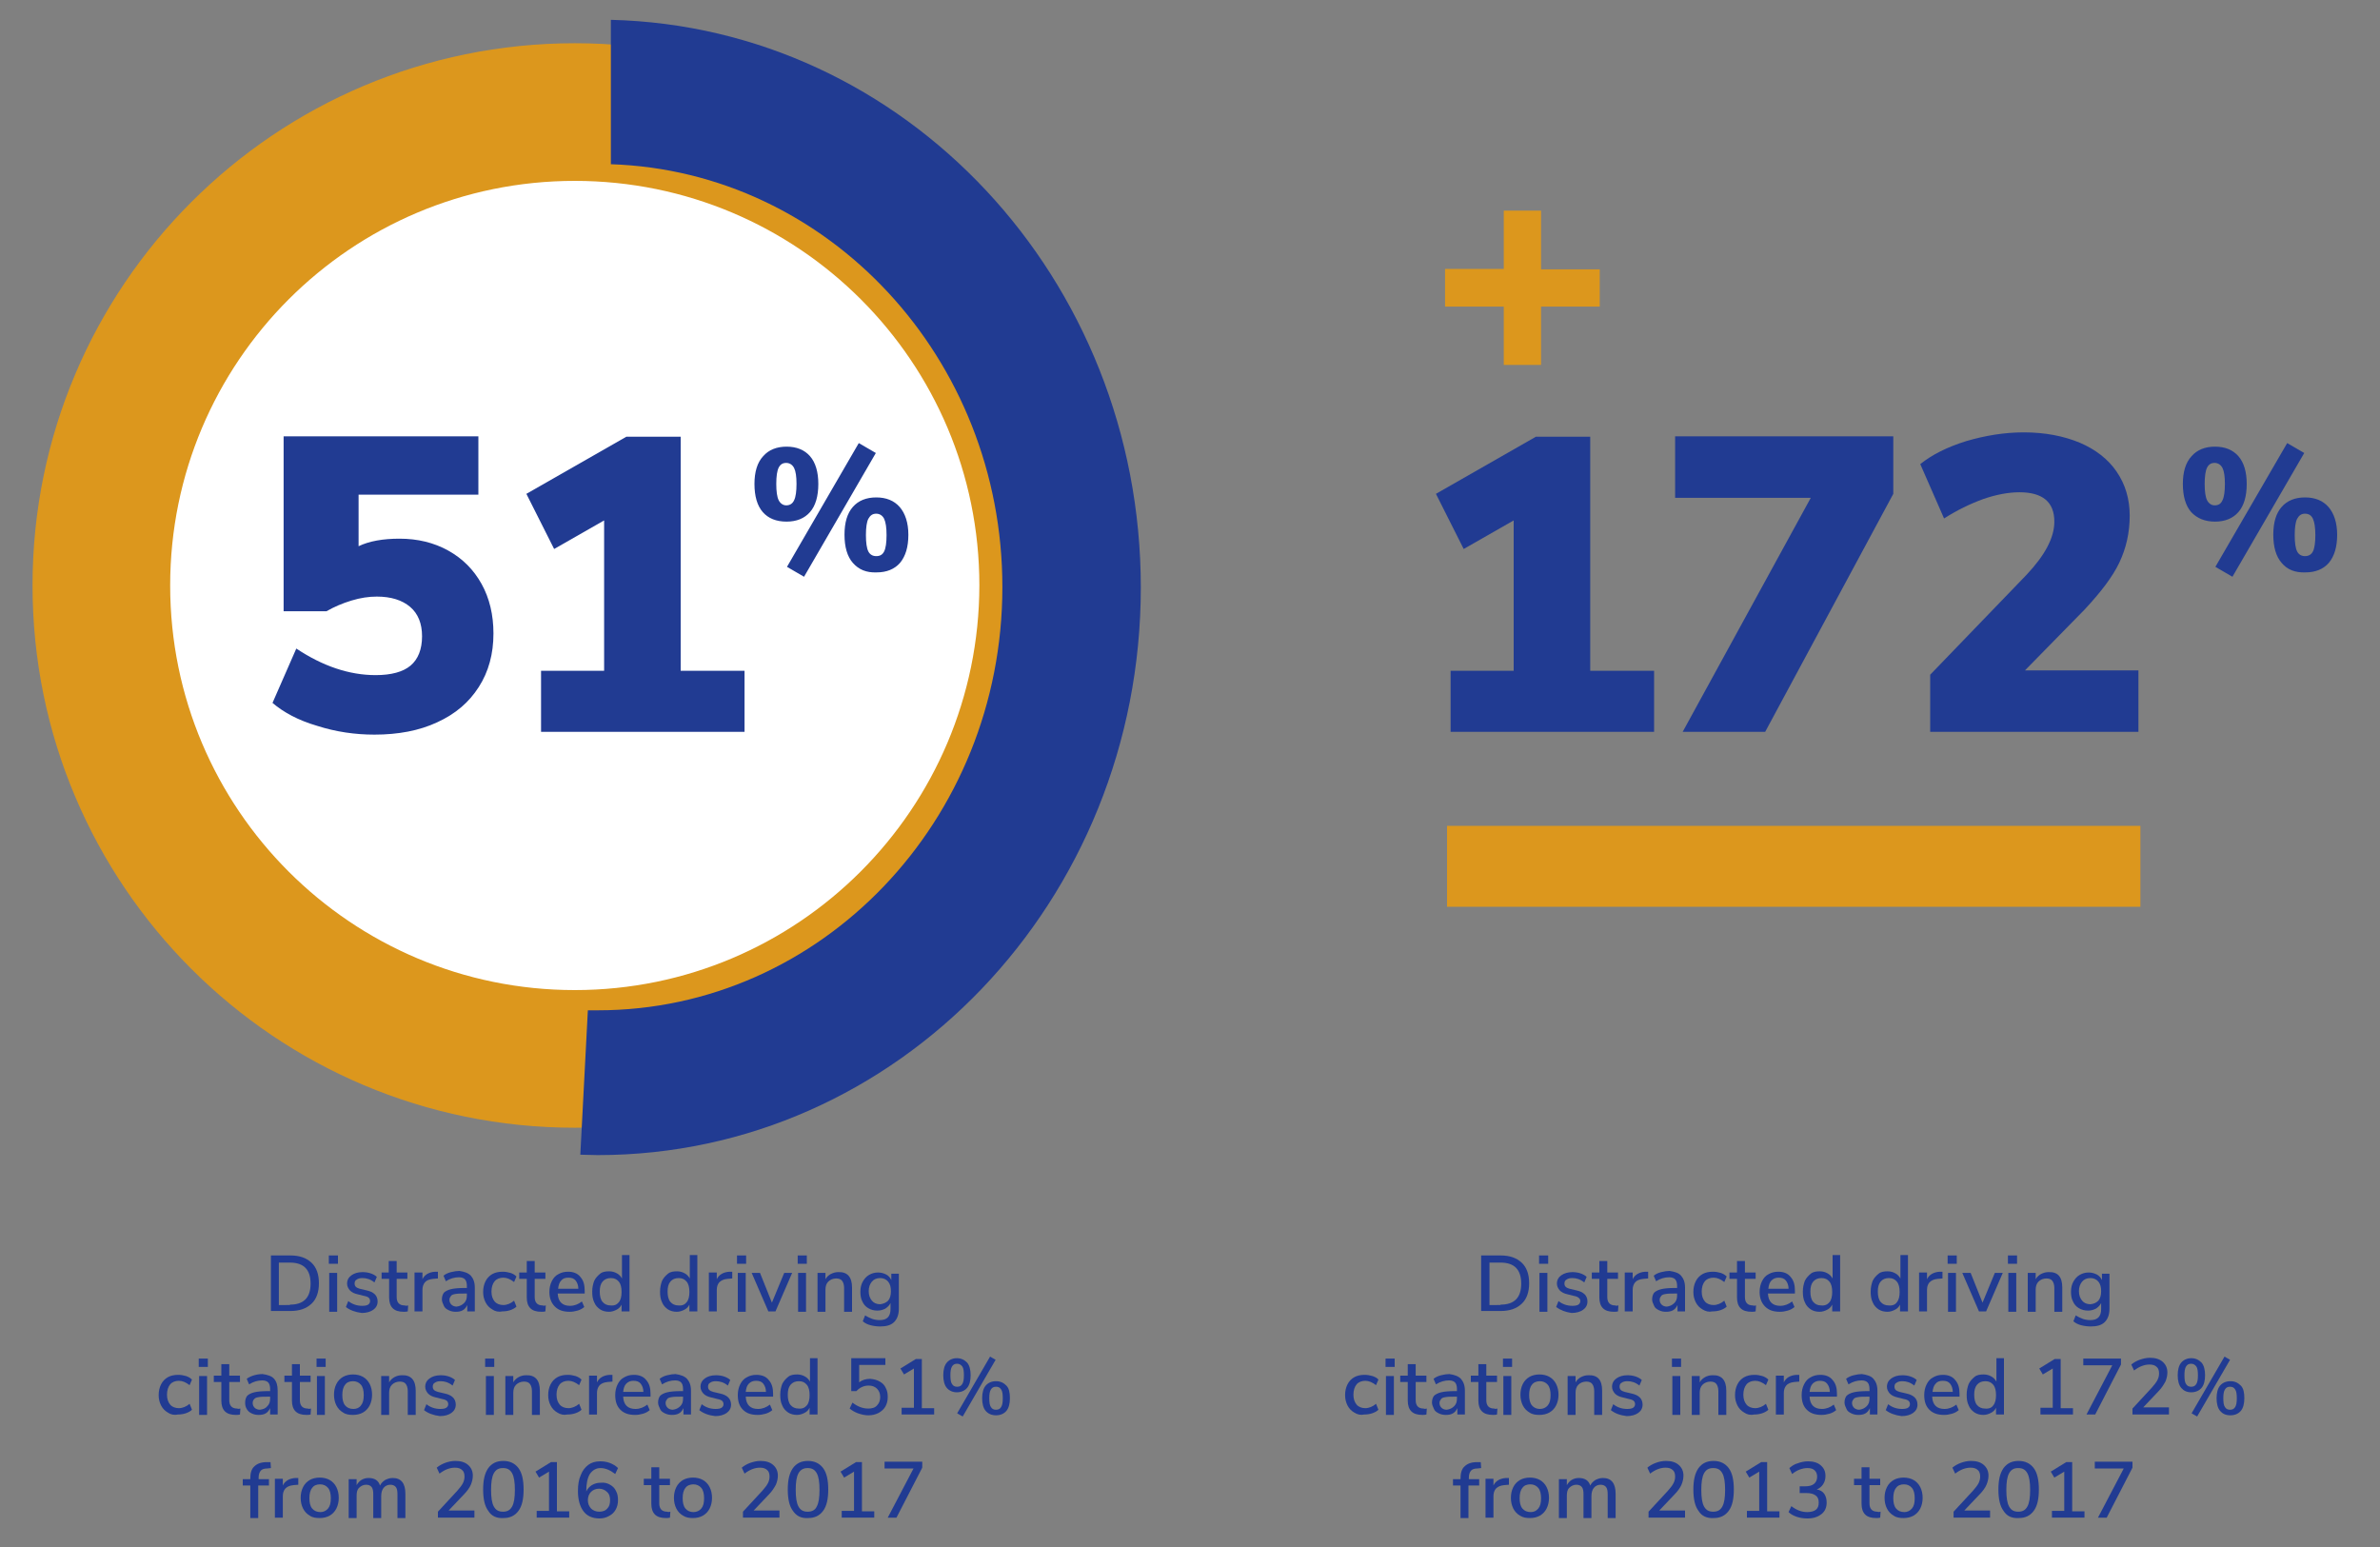 <?xml version="1.0" encoding="UTF-8"?> <!-- Generator: Adobe Illustrator 24.1.2, SVG Export Plug-In . SVG Version: 6.00 Build 0) --> <svg xmlns="http://www.w3.org/2000/svg" xmlns:xlink="http://www.w3.org/1999/xlink" version="1.1" id="Layer_1" x="0px" y="0px" viewBox="0 0 600 390" style="enable-background:new 0 0 600 390;" xml:space="preserve"><rect x="0" y="0" width="600" height="390" fill="#808080" stroke="none"/> <style type="text/css"> .st0{fill:#FFFFFF;} .st1{fill:#DC971D;} .st2{fill:#213B92;} </style> <g> <circle class="st0" cx="147.8" cy="150.5" r="109.6"></circle> <path class="st1" d="M144.9,10.9C69.4,10.9,8.2,72.1,8.2,147.6s61.2,136.7,136.7,136.7s136.7-61.2,136.7-136.7 S220.4,10.9,144.9,10.9z M144.9,249.6c-56.3,0-102-45.6-102-102c0-56.3,45.6-102,102-102c56.3,0,102,45.6,102,102 C246.8,203.9,201.2,249.6,144.9,249.6z"></path> <g> <path class="st2" d="M113,138.8c3.6,2,6.4,4.8,8.4,8.4c2,3.6,3,7.8,3,12.5c0,5.1-1.2,9.6-3.7,13.5c-2.5,3.9-5.9,6.8-10.5,8.9 c-4.5,2.1-9.8,3.1-15.8,3.1c-4.9,0-9.7-0.7-14.4-2.2c-4.8-1.4-8.5-3.4-11.3-5.8l6-13.7c6.6,4.4,13.3,6.7,20,6.7 c3.9,0,6.9-0.8,8.8-2.4c1.9-1.6,2.9-4.1,2.9-7.4c0-3.2-1-5.7-3-7.4c-2-1.7-4.8-2.6-8.4-2.6c-2,0-4.1,0.3-6.4,1 c-2.3,0.7-4.4,1.6-6.3,2.7H71.5V110h49.1v14.7H90.4v13c2.7-1.3,6.2-1.9,10.3-1.9C105.3,135.8,109.4,136.8,113,138.8z"></path> <path class="st2" d="M187.7,169.1v15.4h-51.3v-15.4h15.9v-37.9l-12.6,7.2l-7-13.9l25.2-14.4h13.7v59H187.7z"></path> </g> <g> <path class="st2" d="M192.3,129.1c-1.4-1.6-2.1-4-2.1-7.1c0-3,0.7-5.4,2.2-7c1.4-1.6,3.4-2.4,5.9-2.4c2.5,0,4.5,0.8,5.9,2.4 c1.4,1.6,2.1,4,2.1,7c0,3.1-0.7,5.5-2.1,7.1c-1.4,1.6-3.4,2.4-5.9,2.4C195.7,131.5,193.7,130.7,192.3,129.1z M200.2,126.1 c0.4-0.8,0.6-2.2,0.6-4.1c0-1.9-0.2-3.2-0.6-4c-0.4-0.8-1.1-1.3-2-1.3s-1.5,0.4-1.9,1.2c-0.4,0.8-0.6,2.2-0.6,4.1 c0,1.9,0.2,3.3,0.6,4.1c0.4,0.8,1.1,1.3,1.9,1.3C199.1,127.4,199.8,127,200.2,126.1z M198.4,142.9l18.1-31.2l4.3,2.5l-18.1,31.2 L198.4,142.9z M215,141.9c-1.4-1.6-2.1-4-2.1-7.1c0-3.1,0.7-5.4,2.1-7c1.4-1.6,3.4-2.4,5.9-2.4c2.5,0,4.5,0.8,5.9,2.4 c1.4,1.6,2.2,4,2.2,7c0,3.1-0.7,5.4-2.1,7.1c-1.4,1.6-3.4,2.4-5.9,2.4C218.4,144.4,216.5,143.6,215,141.9z M222.9,139 c0.4-0.8,0.6-2.2,0.6-4.1c0-1.9-0.2-3.2-0.6-4.1c-0.4-0.8-1.1-1.3-2-1.3s-1.5,0.4-2,1.3c-0.4,0.8-0.6,2.2-0.6,4.1 c0,1.9,0.2,3.3,0.6,4.1c0.4,0.8,1.1,1.2,2,1.2C221.9,140.2,222.5,139.8,222.9,139z"></path> </g> <path class="st2" d="M154,5v36.4c54.8,1.8,98.7,48.9,98.7,106.6c0,58.9-45.7,106.7-102,106.7c-0.8,0-1.6,0-2.5,0l-1.9,36.4 c1.5,0,2.9,0.1,4.4,0.1c75.6,0,136.9-64.1,136.9-143.1C287.6,70.2,228.1,6.8,154,5z"></path> </g> <g> <g> <path class="st2" d="M417,169.1v15.4h-51.3v-15.4h15.9v-37.9l-12.6,7.2l-7-13.9l25.2-14.4h13.7v59H417z"></path> <path class="st2" d="M477.3,110v14.5l-32.3,60h-20.8l32.3-59h-34.2V110H477.3z"></path> <path class="st2" d="M539.1,169.1v15.4h-52.5v-14.4l24.3-25.2c4.6-4.9,7-9.3,7-13.4c0-4.9-2.9-7.4-8.8-7.4c-2.8,0-5.9,0.6-9.1,1.7 c-3.3,1.2-6.6,2.8-9.9,4.9l-6-13.7c3-2.4,6.8-4.3,11.6-5.8c4.8-1.4,9.6-2.2,14.5-2.2c5.3,0,10,0.9,14.1,2.6c4,1.7,7.2,4.2,9.3,7.3 c2.2,3.2,3.3,6.9,3.3,11.1c0,4.3-0.9,8.2-2.6,11.8c-1.7,3.6-4.7,7.5-8.8,11.9l-15,15.3H539.1z"></path> </g> <g> <path class="st2" d="M552.4,129.1c-1.4-1.6-2.1-4-2.1-7.1c0-3,0.7-5.4,2.2-7c1.4-1.6,3.4-2.4,5.9-2.4c2.5,0,4.5,0.8,5.9,2.4 c1.4,1.6,2.1,4,2.1,7c0,3.1-0.7,5.5-2.1,7.1c-1.4,1.6-3.4,2.4-5.9,2.4S553.9,130.7,552.4,129.1z M560.3,126.1 c0.4-0.8,0.6-2.2,0.6-4.1c0-1.9-0.2-3.2-0.6-4c-0.4-0.8-1.1-1.3-2-1.3c-0.9,0-1.5,0.4-1.9,1.2c-0.4,0.8-0.6,2.2-0.6,4.1 c0,1.9,0.2,3.3,0.6,4.1c0.4,0.8,1.1,1.3,1.9,1.3C559.3,127.4,559.9,127,560.3,126.1z M558.5,142.9l18.1-31.2l4.3,2.5l-18.1,31.2 L558.5,142.9z M575.2,141.9c-1.4-1.6-2.1-4-2.1-7.1c0-3.1,0.7-5.4,2.1-7c1.4-1.6,3.4-2.4,5.9-2.4c2.5,0,4.5,0.8,5.9,2.4 c1.4,1.6,2.2,4,2.2,7c0,3.1-0.7,5.4-2.1,7.1c-1.4,1.6-3.4,2.4-5.9,2.4C578.6,144.4,576.6,143.6,575.2,141.9z M583.1,139 c0.4-0.8,0.6-2.2,0.6-4.1c0-1.9-0.2-3.2-0.6-4.1s-1.1-1.3-2-1.3c-0.9,0-1.5,0.4-2,1.3c-0.4,0.8-0.6,2.2-0.6,4.1 c0,1.9,0.2,3.3,0.6,4.1c0.4,0.8,1.1,1.2,2,1.2C582,140.2,582.7,139.8,583.1,139z"></path> </g> </g> <g> <g> <path class="st2" d="M68.3,316.5h4.9c2.3,0,4,0.6,5.3,1.8c1.3,1.2,1.9,3,1.9,5.2c0,2.2-0.6,4-1.9,5.2c-1.3,1.2-3,1.8-5.3,1.8h-4.9 V316.5z M73.1,328.9c3.5,0,5.2-1.8,5.2-5.3c0-3.5-1.7-5.3-5.2-5.3h-2.8v10.7H73.1z"></path> <path class="st2" d="M85.2,316.5v2.1h-2.3v-2.1H85.2z M83,320.9h2v9.8h-2V320.9z"></path> <path class="st2" d="M87.2,329.5l0.6-1.5c1,0.8,2.2,1.2,3.5,1.2c0.7,0,1.2-0.1,1.5-0.3c0.3-0.2,0.5-0.5,0.5-0.9 c0-0.3-0.1-0.6-0.3-0.8c-0.2-0.2-0.6-0.4-1.2-0.5l-1.6-0.4c-0.9-0.2-1.5-0.5-2-1c-0.4-0.5-0.7-1-0.7-1.7c0-0.9,0.4-1.6,1.1-2.1 c0.7-0.5,1.6-0.8,2.8-0.8c0.7,0,1.4,0.1,2,0.3c0.6,0.2,1.2,0.5,1.6,0.9l-0.6,1.4c-1-0.8-2-1.1-3-1.1c-0.6,0-1.1,0.1-1.5,0.4 c-0.4,0.2-0.5,0.6-0.5,1c0,0.3,0.1,0.6,0.3,0.8c0.2,0.2,0.6,0.4,1,0.5l1.7,0.4c0.9,0.2,1.6,0.5,2.1,1c0.4,0.4,0.7,1,0.7,1.8 c0,0.9-0.4,1.6-1.1,2.1c-0.7,0.5-1.7,0.8-2.9,0.8C89.6,330.8,88.2,330.3,87.2,329.5z"></path> <path class="st2" d="M102.9,329.1l-0.1,1.5c-0.3,0.1-0.7,0.1-1,0.1c-1.3,0-2.2-0.3-2.8-0.9s-0.9-1.5-0.9-2.7v-4.7h-1.9v-1.6H98 v-2.9h2v2.9h2.7v1.6H100v4.6c0,1.4,0.7,2.1,2,2.1C102.3,329.2,102.6,329.2,102.9,329.1z"></path> <path class="st2" d="M110.4,322.3l-1.2,0.1c-1,0.1-1.7,0.4-2.1,0.9s-0.6,1.1-0.6,1.9v5.4h-2v-9.8h2v1.7c0.5-1.1,1.6-1.8,3.2-1.9 l0.7,0L110.4,322.3z"></path> <path class="st2" d="M118.7,321.6c0.6,0.7,1,1.6,1,3v6h-1.9V329c-0.3,0.6-0.6,1-1.1,1.3c-0.5,0.3-1.1,0.4-1.8,0.4 c-0.6,0-1.2-0.1-1.8-0.4s-1-0.6-1.2-1.1s-0.5-1-0.5-1.6c0-0.7,0.2-1.3,0.5-1.7c0.4-0.4,1-0.7,1.8-0.9c0.8-0.2,2-0.3,3.5-0.3h0.5 v-0.6c0-0.7-0.2-1.3-0.5-1.6c-0.3-0.3-0.8-0.5-1.5-0.5c-1.1,0-2.2,0.3-3.3,1l-0.6-1.4c0.5-0.4,1.1-0.7,1.9-0.9s1.5-0.3,2.1-0.3 C117.1,320.6,118,320.9,118.7,321.6z M117,328.5c0.5-0.5,0.7-1.1,0.7-1.9v-0.5h-0.4c-1,0-1.8,0-2.4,0.1c-0.6,0.1-1,0.2-1.2,0.5 s-0.4,0.5-0.4,1c0,0.5,0.2,0.9,0.5,1.2c0.3,0.3,0.8,0.5,1.3,0.5C115.9,329.3,116.5,329,117,328.5z"></path> <path class="st2" d="M124.1,330.1c-0.7-0.4-1.3-1-1.7-1.8c-0.4-0.8-0.6-1.6-0.6-2.6s0.2-1.9,0.6-2.7c0.4-0.8,1-1.4,1.7-1.8 c0.7-0.4,1.6-0.6,2.6-0.6c0.7,0,1.3,0.1,2,0.3c0.6,0.2,1.1,0.5,1.5,0.9l-0.6,1.4c-0.9-0.7-1.8-1.1-2.7-1.1c-0.9,0-1.7,0.3-2.2,0.9 c-0.5,0.6-0.8,1.5-0.8,2.6c0,1.1,0.3,1.9,0.8,2.5c0.5,0.6,1.3,0.9,2.2,0.9c0.9,0,1.9-0.4,2.7-1.1l0.6,1.5c-0.4,0.4-1,0.7-1.6,0.9 c-0.6,0.2-1.3,0.3-2,0.3C125.7,330.8,124.8,330.6,124.1,330.1z"></path> <path class="st2" d="M137.6,329.1l-0.1,1.5c-0.3,0.1-0.7,0.1-1,0.1c-1.3,0-2.2-0.3-2.8-0.9c-0.6-0.6-0.9-1.5-0.9-2.7v-4.7h-1.9 v-1.6h1.9v-2.9h2v2.9h2.7v1.6h-2.7v4.6c0,1.4,0.7,2.1,2,2.1C137,329.2,137.3,329.2,137.6,329.1z"></path> <path class="st2" d="M147.5,326.1h-6.9c0.1,2.1,1.2,3.1,3.1,3.1c1.1,0,2.1-0.4,3-1.1l0.6,1.4c-0.5,0.4-1,0.7-1.7,0.9 s-1.3,0.3-2,0.3c-1.6,0-2.8-0.4-3.7-1.3c-0.9-0.9-1.4-2.1-1.4-3.7c0-1,0.2-1.9,0.6-2.7c0.4-0.8,0.9-1.4,1.7-1.8 c0.7-0.4,1.5-0.6,2.4-0.6c1.3,0,2.4,0.4,3.1,1.3c0.8,0.9,1.1,2,1.1,3.5V326.1z M141.5,322.8c-0.5,0.5-0.7,1.2-0.8,2.1h5.1 c0-0.9-0.3-1.6-0.7-2.1c-0.4-0.5-1-0.7-1.8-0.7C142.5,322.1,141.9,322.3,141.5,322.8z"></path> <path class="st2" d="M158.7,316.5v14.1h-2v-1.7c-0.3,0.6-0.7,1-1.3,1.3c-0.6,0.3-1.2,0.5-1.9,0.5c-0.8,0-1.6-0.2-2.2-0.6 s-1.2-1-1.5-1.8c-0.4-0.8-0.5-1.7-0.5-2.7c0-1,0.2-1.9,0.5-2.7c0.4-0.8,0.9-1.3,1.5-1.8s1.4-0.6,2.3-0.6c0.7,0,1.4,0.2,1.9,0.5 c0.6,0.3,1,0.8,1.3,1.3v-5.9H158.7z M156,328.3c0.5-0.6,0.7-1.5,0.7-2.6s-0.2-2-0.7-2.6c-0.5-0.6-1.1-0.9-2-0.9 c-0.9,0-1.6,0.3-2.1,0.9c-0.5,0.6-0.7,1.4-0.7,2.5c0,1.1,0.2,2,0.7,2.6c0.5,0.6,1.2,0.9,2,0.9C154.9,329.2,155.5,328.9,156,328.3z "></path> <path class="st2" d="M175.8,316.5v14.1h-2v-1.7c-0.3,0.6-0.7,1-1.3,1.3c-0.6,0.3-1.2,0.5-1.9,0.5c-0.8,0-1.6-0.2-2.2-0.6 s-1.2-1-1.5-1.8c-0.4-0.8-0.5-1.7-0.5-2.7c0-1,0.2-1.9,0.5-2.7c0.4-0.8,0.9-1.3,1.5-1.8s1.4-0.6,2.3-0.6c0.7,0,1.4,0.2,1.9,0.5 c0.6,0.3,1,0.8,1.3,1.3v-5.9H175.8z M173.1,328.3c0.5-0.6,0.7-1.5,0.7-2.6s-0.2-2-0.7-2.6c-0.5-0.6-1.1-0.9-2-0.9 c-0.9,0-1.6,0.3-2.1,0.9c-0.5,0.6-0.7,1.4-0.7,2.5c0,1.1,0.2,2,0.7,2.6c0.5,0.6,1.2,0.9,2,0.9C172,329.2,172.6,328.9,173.1,328.3z "></path> <path class="st2" d="M184.6,322.3l-1.2,0.1c-1,0.1-1.6,0.4-2.1,0.9c-0.4,0.5-0.6,1.1-0.6,1.9v5.4h-2v-9.8h2v1.7 c0.5-1.1,1.6-1.8,3.2-1.9l0.7,0L184.6,322.3z"></path> <path class="st2" d="M188.1,316.5v2.1h-2.3v-2.1H188.1z M186,320.9h2v9.8h-2V320.9z"></path> <path class="st2" d="M199.7,320.9l-4.2,9.7h-1.8l-4.2-9.7h2.1l3,7.5l3.1-7.5H199.7z"></path> <path class="st2" d="M203.4,316.5v2.1h-2.3v-2.1H203.4z M201.2,320.9h2v9.8h-2V320.9z"></path> <path class="st2" d="M214.8,324.6v6.1h-2v-6c0-0.8-0.2-1.4-0.5-1.8c-0.3-0.4-0.8-0.6-1.5-0.6c-0.8,0-1.5,0.3-2,0.8s-0.7,1.2-0.7,2 v5.6h-2v-9.8h2v1.6c0.3-0.6,0.8-1,1.3-1.3c0.6-0.3,1.2-0.5,1.9-0.5C213.6,320.6,214.8,321.9,214.8,324.6z"></path> <path class="st2" d="M226.6,320.9v9c0,1.5-0.4,2.6-1.2,3.4c-0.8,0.8-2,1.1-3.5,1.1c-0.8,0-1.6-0.1-2.4-0.3s-1.4-0.5-2-1l0.6-1.5 c0.6,0.4,1.3,0.7,1.8,0.9c0.6,0.2,1.2,0.3,1.9,0.3c1.8,0,2.7-0.9,2.7-2.8v-1.5c-0.3,0.6-0.7,1-1.3,1.4c-0.6,0.3-1.2,0.5-2,0.5 c-0.9,0-1.6-0.2-2.3-0.6c-0.7-0.4-1.2-1-1.5-1.7c-0.4-0.7-0.5-1.6-0.5-2.5s0.2-1.8,0.6-2.5s0.9-1.3,1.6-1.7 c0.7-0.4,1.4-0.6,2.3-0.6c0.7,0,1.4,0.2,2,0.5c0.6,0.3,1,0.8,1.3,1.4v-1.6H226.6z M223.9,327.9c0.5-0.6,0.7-1.4,0.7-2.4 c0-1-0.2-1.8-0.7-2.4c-0.5-0.6-1.2-0.9-2-0.9c-0.9,0-1.6,0.3-2.1,0.9s-0.8,1.4-0.8,2.4c0,1,0.3,1.8,0.8,2.4s1.2,0.9,2.1,0.9 C222.7,328.7,223.4,328.4,223.9,327.9z"></path> <path class="st2" d="M42.3,356.1c-0.7-0.4-1.3-1-1.7-1.8c-0.4-0.8-0.6-1.6-0.6-2.6s0.2-1.9,0.6-2.7c0.4-0.8,1-1.4,1.7-1.8 c0.7-0.4,1.6-0.6,2.6-0.6c0.7,0,1.3,0.1,2,0.3c0.6,0.2,1.1,0.5,1.5,0.9l-0.6,1.4c-0.9-0.7-1.8-1.1-2.7-1.1c-0.9,0-1.7,0.3-2.2,0.9 c-0.5,0.6-0.8,1.5-0.8,2.6c0,1.1,0.3,1.9,0.8,2.5c0.5,0.6,1.3,0.9,2.2,0.9c0.9,0,1.9-0.4,2.7-1.1l0.6,1.5c-0.4,0.4-1,0.7-1.6,0.9 c-0.6,0.2-1.3,0.3-2,0.3C43.9,356.8,43,356.6,42.3,356.1z"></path> <path class="st2" d="M52.4,342.5v2.1h-2.3v-2.1H52.4z M50.2,346.9h2v9.8h-2V346.9z"></path> <path class="st2" d="M60.6,355.1l-0.1,1.5c-0.3,0.1-0.7,0.1-1,0.1c-1.3,0-2.2-0.3-2.8-0.9c-0.6-0.6-0.9-1.5-0.9-2.7v-4.7h-1.9 v-1.6h1.9v-2.9h2v2.9h2.7v1.6h-2.7v4.6c0,1.4,0.7,2.1,2,2.1C60,355.2,60.3,355.2,60.6,355.1z"></path> <path class="st2" d="M69.1,347.6c0.6,0.7,0.9,1.6,0.9,3v6h-1.9V355c-0.3,0.6-0.6,1-1.1,1.3c-0.5,0.3-1.1,0.4-1.8,0.4 c-0.6,0-1.2-0.1-1.8-0.4s-0.9-0.6-1.2-1.1c-0.3-0.5-0.4-1-0.4-1.6c0-0.7,0.2-1.3,0.5-1.7c0.4-0.4,1-0.7,1.8-0.9 c0.8-0.2,2-0.3,3.5-0.3h0.5v-0.6c0-0.7-0.2-1.3-0.5-1.6c-0.3-0.3-0.8-0.5-1.5-0.5c-1.1,0-2.2,0.3-3.3,1l-0.6-1.4 c0.5-0.4,1.2-0.7,1.9-0.9c0.7-0.2,1.4-0.3,2.1-0.3C67.5,346.6,68.5,346.9,69.1,347.6z M67.4,354.5c0.5-0.5,0.7-1.1,0.7-1.9v-0.5 h-0.4c-1,0-1.8,0-2.4,0.1c-0.6,0.1-1,0.2-1.2,0.5c-0.2,0.2-0.4,0.5-0.4,1c0,0.5,0.2,0.9,0.5,1.2s0.8,0.5,1.3,0.5 C66.4,355.3,67,355,67.4,354.5z"></path> <path class="st2" d="M78.4,355.1l-0.1,1.5c-0.3,0.1-0.7,0.1-1,0.1c-1.3,0-2.2-0.3-2.8-0.9c-0.6-0.6-0.9-1.5-0.9-2.7v-4.7h-1.9 v-1.6h1.9v-2.9h2v2.9h2.7v1.6h-2.7v4.6c0,1.4,0.7,2.1,2,2.1C77.8,355.2,78.1,355.2,78.4,355.1z"></path> <path class="st2" d="M82.1,342.5v2.1h-2.3v-2.1H82.1z M79.9,346.9h2v9.8h-2V346.9z"></path> <path class="st2" d="M86.5,356.1c-0.7-0.4-1.3-1-1.7-1.8c-0.4-0.8-0.6-1.7-0.6-2.7c0-1,0.2-1.9,0.6-2.7c0.4-0.8,1-1.4,1.7-1.8 s1.6-0.6,2.5-0.6s1.8,0.2,2.5,0.6s1.3,1,1.7,1.8c0.4,0.8,0.6,1.7,0.6,2.7c0,1-0.2,1.9-0.6,2.7c-0.4,0.8-1,1.4-1.7,1.8 c-0.7,0.4-1.6,0.6-2.5,0.6S87.2,356.6,86.5,356.1z M91,354.3c0.5-0.6,0.7-1.4,0.7-2.6c0-1.1-0.2-2-0.7-2.6c-0.5-0.6-1.2-0.9-2-0.9 c-0.9,0-1.6,0.3-2,0.9c-0.5,0.6-0.7,1.5-0.7,2.6c0,1.1,0.2,2,0.7,2.6c0.5,0.6,1.2,0.9,2.1,0.9C89.9,355.2,90.6,354.9,91,354.3z"></path> <path class="st2" d="M104.8,350.6v6.1h-2v-6c0-0.8-0.2-1.4-0.5-1.8c-0.3-0.4-0.8-0.6-1.5-0.6c-0.8,0-1.5,0.3-2,0.8 c-0.5,0.5-0.7,1.2-0.7,2v5.6h-2v-9.8h2v1.6c0.3-0.6,0.8-1,1.3-1.3s1.2-0.5,1.9-0.5C103.6,346.6,104.8,347.9,104.8,350.6z"></path> <path class="st2" d="M106.9,355.5l0.6-1.5c1,0.8,2.2,1.2,3.5,1.2c0.7,0,1.2-0.1,1.5-0.3c0.3-0.2,0.5-0.5,0.5-0.9 c0-0.3-0.1-0.6-0.3-0.8c-0.2-0.2-0.6-0.4-1.2-0.5l-1.6-0.4c-0.9-0.2-1.5-0.5-2-1c-0.4-0.5-0.7-1-0.7-1.7c0-0.9,0.4-1.6,1.1-2.1 c0.7-0.5,1.6-0.8,2.8-0.8c0.7,0,1.4,0.1,2,0.3c0.6,0.2,1.2,0.5,1.6,0.9l-0.6,1.4c-1-0.8-2-1.1-3-1.1c-0.6,0-1.1,0.1-1.5,0.4 c-0.4,0.2-0.5,0.6-0.5,1c0,0.3,0.1,0.6,0.3,0.8c0.2,0.2,0.6,0.4,1,0.5l1.7,0.4c0.9,0.2,1.6,0.5,2.1,1c0.4,0.4,0.7,1,0.7,1.8 c0,0.9-0.4,1.6-1.1,2.1c-0.7,0.5-1.7,0.8-2.9,0.8C109.3,356.8,107.9,356.3,106.9,355.5z"></path> <path class="st2" d="M124.6,342.5v2.1h-2.3v-2.1H124.6z M122.5,346.9h2v9.8h-2V346.9z"></path> <path class="st2" d="M136.1,350.6v6.1h-2v-6c0-0.8-0.2-1.4-0.5-1.8c-0.3-0.4-0.8-0.6-1.5-0.6c-0.8,0-1.5,0.3-2,0.8 c-0.5,0.5-0.7,1.2-0.7,2v5.6h-2v-9.8h2v1.6c0.3-0.6,0.8-1,1.3-1.3s1.2-0.5,1.9-0.5C134.9,346.6,136.1,347.9,136.1,350.6z"></path> <path class="st2" d="M140.5,356.1c-0.7-0.4-1.3-1-1.7-1.8c-0.4-0.8-0.6-1.6-0.6-2.6s0.2-1.9,0.6-2.7c0.4-0.8,1-1.4,1.7-1.8 c0.7-0.4,1.6-0.6,2.6-0.6c0.7,0,1.3,0.1,2,0.3c0.6,0.2,1.1,0.5,1.5,0.9l-0.6,1.4c-0.9-0.7-1.8-1.1-2.7-1.1c-0.9,0-1.7,0.3-2.2,0.9 c-0.5,0.6-0.8,1.5-0.8,2.6c0,1.1,0.3,1.9,0.8,2.5c0.5,0.6,1.3,0.9,2.2,0.9c0.9,0,1.9-0.4,2.7-1.1l0.6,1.5c-0.4,0.4-1,0.7-1.6,0.9 c-0.6,0.2-1.3,0.3-2,0.3C142.1,356.8,141.3,356.6,140.5,356.1z"></path> <path class="st2" d="M154.4,348.3l-1.2,0.1c-1,0.1-1.7,0.4-2.1,0.9s-0.6,1.1-0.6,1.9v5.4h-2v-9.8h2v1.7c0.5-1.1,1.6-1.8,3.2-1.9 l0.7,0L154.4,348.3z"></path> <path class="st2" d="M164,352.1h-6.9c0.1,2.1,1.2,3.1,3.1,3.1c1.1,0,2.1-0.4,3-1.1l0.6,1.4c-0.5,0.4-1,0.7-1.7,0.9 c-0.7,0.2-1.3,0.3-2,0.3c-1.6,0-2.8-0.4-3.7-1.3c-0.9-0.9-1.3-2.1-1.3-3.7c0-1,0.2-1.9,0.6-2.7s0.9-1.4,1.7-1.8 c0.7-0.4,1.5-0.6,2.4-0.6c1.3,0,2.4,0.4,3.1,1.3c0.8,0.9,1.1,2,1.1,3.5V352.1z M157.9,348.8c-0.5,0.5-0.7,1.2-0.8,2.1h5.1 c0-0.9-0.3-1.6-0.7-2.1c-0.4-0.5-1-0.7-1.8-0.7C159,348.1,158.4,348.3,157.9,348.8z"></path> <path class="st2" d="M173.2,347.6c0.6,0.7,1,1.6,1,3v6h-1.9V355c-0.3,0.6-0.6,1-1.1,1.3c-0.5,0.3-1.1,0.4-1.8,0.4 c-0.6,0-1.2-0.1-1.8-0.4s-1-0.6-1.2-1.1s-0.5-1-0.5-1.6c0-0.7,0.2-1.3,0.5-1.7c0.4-0.4,1-0.7,1.8-0.9c0.8-0.2,2-0.3,3.5-0.3h0.5 v-0.6c0-0.7-0.2-1.3-0.5-1.6c-0.3-0.3-0.8-0.5-1.5-0.5c-1.1,0-2.2,0.3-3.3,1l-0.6-1.4c0.5-0.4,1.1-0.7,1.9-0.9s1.5-0.3,2.1-0.3 C171.6,346.6,172.5,346.9,173.2,347.6z M171.5,354.5c0.5-0.5,0.7-1.1,0.7-1.9v-0.5h-0.4c-1,0-1.8,0-2.4,0.1 c-0.6,0.1-1,0.2-1.2,0.5s-0.4,0.5-0.4,1c0,0.5,0.2,0.9,0.5,1.2c0.3,0.3,0.8,0.5,1.3,0.5C170.4,355.3,171,355,171.5,354.5z"></path> <path class="st2" d="M176.3,355.5l0.6-1.5c1,0.8,2.2,1.2,3.5,1.2c0.7,0,1.2-0.1,1.5-0.3c0.3-0.2,0.5-0.5,0.5-0.9 c0-0.3-0.1-0.6-0.3-0.8c-0.2-0.2-0.6-0.4-1.2-0.5l-1.6-0.4c-0.9-0.2-1.5-0.5-2-1c-0.4-0.5-0.7-1-0.7-1.7c0-0.9,0.4-1.6,1.1-2.1 c0.7-0.5,1.6-0.8,2.8-0.8c0.7,0,1.4,0.1,2,0.3c0.6,0.2,1.2,0.5,1.6,0.9l-0.6,1.4c-1-0.8-2-1.1-3-1.1c-0.6,0-1.1,0.1-1.5,0.4 c-0.4,0.2-0.5,0.6-0.5,1c0,0.3,0.1,0.6,0.3,0.8c0.2,0.2,0.6,0.4,1,0.5l1.7,0.4c0.9,0.2,1.6,0.5,2.1,1c0.4,0.4,0.7,1,0.7,1.8 c0,0.9-0.4,1.6-1.1,2.1c-0.7,0.5-1.7,0.8-2.9,0.8C178.6,356.8,177.3,356.3,176.3,355.5z"></path> <path class="st2" d="M194.9,352.1H188c0.1,2.1,1.2,3.1,3.1,3.1c1.1,0,2.1-0.4,3-1.1l0.6,1.4c-0.5,0.4-1,0.7-1.7,0.9 c-0.7,0.2-1.3,0.3-2,0.3c-1.6,0-2.8-0.4-3.7-1.3c-0.9-0.9-1.3-2.1-1.3-3.7c0-1,0.2-1.9,0.6-2.7s0.9-1.4,1.7-1.8 c0.7-0.4,1.5-0.6,2.4-0.6c1.3,0,2.4,0.4,3.1,1.3c0.8,0.9,1.1,2,1.1,3.5V352.1z M188.8,348.8c-0.5,0.5-0.7,1.2-0.8,2.1h5.1 c0-0.9-0.3-1.6-0.7-2.1c-0.4-0.5-1-0.7-1.8-0.7C189.9,348.1,189.3,348.3,188.8,348.8z"></path> <path class="st2" d="M206.1,342.5v14.1h-2v-1.7c-0.3,0.6-0.7,1-1.3,1.3c-0.6,0.3-1.2,0.5-1.9,0.5c-0.8,0-1.6-0.2-2.2-0.6 s-1.2-1-1.5-1.8c-0.4-0.8-0.5-1.7-0.5-2.7c0-1,0.2-1.9,0.5-2.7c0.4-0.8,0.9-1.3,1.5-1.8s1.4-0.6,2.3-0.6c0.7,0,1.4,0.2,1.9,0.5 c0.6,0.3,1,0.8,1.3,1.3v-5.9H206.1z M203.4,354.3c0.5-0.6,0.7-1.5,0.7-2.6s-0.2-2-0.7-2.6c-0.5-0.6-1.1-0.9-2-0.9 c-0.9,0-1.6,0.3-2.1,0.9c-0.5,0.6-0.7,1.4-0.7,2.5c0,1.1,0.2,2,0.7,2.6c0.5,0.6,1.2,0.9,2,0.9 C202.2,355.2,202.9,354.9,203.4,354.3z"></path> <path class="st2" d="M221.8,348.3c0.7,0.4,1.2,0.9,1.5,1.6c0.4,0.7,0.5,1.5,0.5,2.3c0,0.9-0.2,1.7-0.6,2.4c-0.4,0.7-1,1.2-1.7,1.6 c-0.8,0.4-1.6,0.6-2.6,0.6c-0.9,0-1.7-0.2-2.6-0.5c-0.8-0.3-1.5-0.7-2.1-1.2l0.7-1.5c1.3,1,2.6,1.5,4,1.5c0.9,0,1.7-0.2,2.2-0.8 c0.5-0.5,0.8-1.2,0.8-2.1c0-0.9-0.3-1.6-0.8-2.1c-0.5-0.5-1.2-0.8-2.1-0.8c-1.2,0-2.3,0.5-3.1,1.4h-1.3v-8.3h8.6v1.7h-6.6v4.4 c0.7-0.6,1.7-0.9,2.8-0.9C220.4,347.7,221.1,347.9,221.8,348.3z"></path> <path class="st2" d="M235.5,354.9v1.7h-8.2v-1.7h3.1V345l-2.5,1.5l-0.9-1.5l3.9-2.4h1.5v12.4H235.5z"></path> <path class="st2" d="M238.7,349.9c-0.6-0.7-0.9-1.8-0.9-3.2c0-1.4,0.3-2.5,0.9-3.2c0.6-0.7,1.5-1.1,2.5-1.1c1.1,0,1.9,0.4,2.6,1.1 c0.6,0.7,0.9,1.8,0.9,3.2c0,1.4-0.3,2.5-0.9,3.2s-1.5,1.1-2.6,1.1C240.2,351,239.3,350.6,238.7,349.9z M242.6,348.9 c0.3-0.5,0.4-1.2,0.4-2.2c0-1-0.1-1.8-0.4-2.2s-0.7-0.7-1.3-0.7c-0.6,0-1,0.2-1.3,0.7s-0.4,1.2-0.4,2.2c0,1,0.1,1.8,0.4,2.2 c0.3,0.5,0.7,0.7,1.3,0.7C241.9,349.6,242.3,349.4,242.6,348.9z M241.3,356.3l8.3-14.3l1.4,0.8l-8.3,14.3L241.3,356.3z M248.5,355.7c-0.6-0.7-0.9-1.8-0.9-3.2c0-1.4,0.3-2.5,0.9-3.2s1.5-1.1,2.6-1.1c1.1,0,1.9,0.4,2.6,1.1s0.9,1.8,0.9,3.2 s-0.3,2.5-0.9,3.2s-1.5,1.1-2.6,1.1C250,356.8,249.1,356.4,248.5,355.7z M252.4,354.7c0.3-0.5,0.4-1.2,0.4-2.2 c0-1-0.1-1.8-0.4-2.2c-0.3-0.5-0.7-0.7-1.3-0.7c-0.6,0-1,0.2-1.3,0.7c-0.3,0.5-0.4,1.2-0.4,2.2c0,1,0.1,1.8,0.4,2.2 c0.3,0.5,0.7,0.7,1.3,0.7C251.7,355.4,252.1,355.2,252.4,354.7z"></path> <path class="st2" d="M65.1,372.9h2.7v1.6h-2.7v8.2h-2v-8.2h-1.9v-1.6h1.9v-0.2c0-1.3,0.3-2.4,1-3c0.7-0.7,1.7-1.1,3.2-1.1l0.9,0 l0.1,1.5l-0.9,0.1c-0.8,0-1.4,0.2-1.7,0.6s-0.5,0.9-0.5,1.7V372.9z"></path> <path class="st2" d="M75.2,374.3l-1.2,0.1c-1,0.1-1.6,0.4-2.1,0.9c-0.4,0.5-0.6,1.1-0.6,1.9v5.4h-2v-9.8h2v1.7 c0.5-1.1,1.6-1.8,3.2-1.9l0.7,0L75.2,374.3z"></path> <path class="st2" d="M78.1,382.1c-0.7-0.4-1.3-1-1.7-1.8c-0.4-0.8-0.6-1.7-0.6-2.7c0-1,0.2-1.9,0.6-2.7c0.4-0.8,1-1.4,1.7-1.8 s1.6-0.6,2.5-0.6s1.8,0.2,2.5,0.6s1.3,1,1.7,1.8c0.4,0.8,0.6,1.7,0.6,2.7c0,1-0.2,1.9-0.6,2.7c-0.4,0.8-1,1.4-1.7,1.8 c-0.7,0.4-1.6,0.6-2.5,0.6S78.8,382.6,78.1,382.1z M82.7,380.3c0.5-0.6,0.7-1.4,0.7-2.6c0-1.1-0.2-2-0.7-2.6 c-0.5-0.6-1.2-0.9-2-0.9c-0.9,0-1.6,0.3-2,0.9c-0.5,0.6-0.7,1.5-0.7,2.6c0,1.1,0.2,2,0.7,2.6c0.5,0.6,1.2,0.9,2.1,0.9 C81.5,381.2,82.2,380.9,82.7,380.3z"></path> <path class="st2" d="M102.2,376.6v6.1h-2v-6c0-0.8-0.1-1.4-0.4-1.8s-0.8-0.6-1.4-0.6c-0.7,0-1.3,0.3-1.7,0.8s-0.6,1.2-0.6,2.1v5.5 h-2v-6c0-0.8-0.1-1.4-0.4-1.8c-0.3-0.4-0.8-0.6-1.4-0.6c-0.7,0-1.3,0.3-1.8,0.8s-0.6,1.2-0.6,2.1v5.5h-2v-9.8h2v1.5 c0.3-0.5,0.7-1,1.2-1.3c0.5-0.3,1.1-0.5,1.8-0.5c1.5,0,2.5,0.6,2.9,1.9c0.3-0.6,0.7-1,1.3-1.4c0.6-0.3,1.2-0.5,1.9-0.5 C101.1,372.6,102.2,373.9,102.2,376.6z"></path> <path class="st2" d="M119.6,380.9v1.7h-9.2v-1.5l4.9-5.3c0.6-0.7,1.1-1.3,1.4-1.9c0.3-0.6,0.4-1.1,0.4-1.7c0-0.7-0.2-1.3-0.6-1.6 c-0.4-0.4-1-0.6-1.8-0.6c-1.3,0-2.6,0.5-3.9,1.5l-0.7-1.5c0.6-0.5,1.3-0.9,2.1-1.2s1.7-0.5,2.6-0.5c1.3,0,2.4,0.3,3.2,1 c0.8,0.7,1.2,1.6,1.2,2.7c0,0.8-0.2,1.6-0.5,2.3s-0.9,1.6-1.8,2.5l-3.8,4H119.6z"></path> <path class="st2" d="M123.1,380.9c-0.9-1.2-1.3-3-1.3-5.4s0.4-4.1,1.3-5.4c0.9-1.2,2.1-1.8,3.8-1.8c1.6,0,2.9,0.6,3.8,1.8 c0.9,1.2,1.3,3,1.3,5.4c0,2.4-0.4,4.2-1.3,5.4c-0.9,1.2-2.1,1.8-3.8,1.8C125.2,382.8,123.9,382.2,123.1,380.9z M129.1,379.8 c0.5-0.9,0.7-2.3,0.7-4.2c0-1.9-0.2-3.3-0.7-4.2c-0.5-0.9-1.2-1.3-2.3-1.3s-1.8,0.4-2.3,1.3s-0.7,2.3-0.7,4.2 c0,1.9,0.2,3.3,0.7,4.2c0.5,0.9,1.2,1.3,2.3,1.3S128.6,380.7,129.1,379.8z"></path> <path class="st2" d="M143.5,380.9v1.7h-8.2v-1.7h3.1V371l-2.5,1.5l-0.9-1.5l3.9-2.4h1.5v12.4H143.5z"></path> <path class="st2" d="M153.8,374.3c0.7,0.4,1.2,0.9,1.5,1.6c0.4,0.7,0.5,1.5,0.5,2.3c0,0.9-0.2,1.7-0.6,2.4 c-0.4,0.7-0.9,1.2-1.7,1.6c-0.7,0.4-1.5,0.6-2.4,0.6c-1.7,0-3.1-0.6-4-1.8c-0.9-1.2-1.4-2.9-1.4-5.1c0-1.6,0.2-2.9,0.7-4 c0.4-1.1,1.1-2,1.9-2.6c0.8-0.6,1.8-0.9,3-0.9c0.8,0,1.6,0.1,2.4,0.4c0.8,0.3,1.5,0.7,2.1,1.3l-0.7,1.5c-1.3-1-2.5-1.5-3.7-1.5 c-1.1,0-2,0.5-2.7,1.5c-0.6,1-0.9,2.4-0.9,4.3v0.1c0.3-0.7,0.8-1.2,1.4-1.6c0.7-0.4,1.4-0.6,2.2-0.6 C152.4,373.7,153.1,373.9,153.8,374.3z M153.1,380.3c0.5-0.5,0.7-1.2,0.7-2.1c0-0.9-0.2-1.6-0.8-2.1c-0.5-0.5-1.2-0.8-2-0.8 c-0.8,0-1.5,0.3-2,0.8s-0.8,1.2-0.8,2.1c0,0.9,0.3,1.5,0.8,2.1c0.5,0.5,1.2,0.8,2.1,0.8C152,381.1,152.7,380.8,153.1,380.3z"></path> <path class="st2" d="M169,381.1l-0.1,1.5c-0.3,0.1-0.7,0.1-1,0.1c-1.3,0-2.2-0.3-2.8-0.9s-0.9-1.5-0.9-2.7v-4.7h-1.9v-1.6h1.9 v-2.9h2v2.9h2.7v1.6h-2.7v4.6c0,1.4,0.7,2.1,2,2.1C168.4,381.2,168.7,381.2,169,381.1z"></path> <path class="st2" d="M172.2,382.1c-0.7-0.4-1.3-1-1.7-1.8s-0.6-1.7-0.6-2.7c0-1,0.2-1.9,0.6-2.7c0.4-0.8,1-1.4,1.7-1.8 s1.6-0.6,2.5-0.6s1.8,0.2,2.5,0.6s1.3,1,1.7,1.8c0.4,0.8,0.6,1.7,0.6,2.7c0,1-0.2,1.9-0.6,2.7s-1,1.4-1.7,1.8 c-0.7,0.4-1.6,0.6-2.5,0.6S173,382.6,172.2,382.1z M176.8,380.3c0.5-0.6,0.7-1.4,0.7-2.6c0-1.1-0.2-2-0.7-2.6 c-0.5-0.6-1.2-0.9-2-0.9s-1.6,0.3-2,0.9c-0.5,0.6-0.7,1.5-0.7,2.6c0,1.1,0.2,2,0.7,2.6c0.5,0.6,1.2,0.9,2,0.9 S176.3,380.9,176.8,380.3z"></path> <path class="st2" d="M196.5,380.9v1.7h-9.2v-1.5l4.9-5.3c0.6-0.7,1.1-1.3,1.4-1.9c0.3-0.6,0.4-1.1,0.4-1.7c0-0.7-0.2-1.3-0.6-1.6 c-0.4-0.4-1-0.6-1.8-0.6c-1.3,0-2.6,0.5-3.9,1.5l-0.7-1.5c0.6-0.5,1.3-0.9,2.1-1.2c0.9-0.3,1.7-0.5,2.6-0.5c1.3,0,2.4,0.3,3.2,1 c0.8,0.7,1.2,1.6,1.2,2.7c0,0.8-0.2,1.6-0.5,2.3c-0.4,0.7-0.9,1.6-1.8,2.5l-3.8,4H196.5z"></path> <path class="st2" d="M199.9,380.9c-0.9-1.2-1.3-3-1.3-5.4s0.4-4.1,1.3-5.4c0.9-1.2,2.1-1.8,3.8-1.8c1.6,0,2.9,0.6,3.8,1.8 c0.9,1.2,1.3,3,1.3,5.4c0,2.4-0.4,4.2-1.3,5.4c-0.9,1.2-2.1,1.8-3.8,1.8C202,382.8,200.8,382.2,199.9,380.9z M205.9,379.8 c0.5-0.9,0.7-2.3,0.7-4.2c0-1.9-0.2-3.3-0.7-4.2s-1.2-1.3-2.3-1.3c-1,0-1.8,0.4-2.3,1.3c-0.5,0.9-0.7,2.3-0.7,4.2 c0,1.9,0.2,3.3,0.7,4.2c0.5,0.9,1.2,1.3,2.3,1.3C204.7,381.1,205.5,380.7,205.9,379.8z"></path> <path class="st2" d="M220.4,380.9v1.7h-8.2v-1.7h3.1V371l-2.5,1.5l-0.9-1.5l3.9-2.4h1.5v12.4H220.4z"></path> <path class="st2" d="M232.5,368.5v1.5l-6.5,12.6h-2.2l6.5-12.4h-7.3v-1.7H232.5z"></path> </g> </g> <g> <g> <path class="st2" d="M373.4,316.5h4.9c2.3,0,4,0.6,5.3,1.8c1.3,1.2,1.9,3,1.9,5.2c0,2.2-0.6,4-1.9,5.2c-1.3,1.2-3,1.8-5.3,1.8 h-4.9V316.5z M378.3,328.9c3.5,0,5.2-1.8,5.2-5.3c0-3.5-1.7-5.3-5.2-5.3h-2.8v10.7H378.3z"></path> <path class="st2" d="M390.3,316.5v2.1H388v-2.1H390.3z M388.1,320.9h2v9.8h-2V320.9z"></path> <path class="st2" d="M392.3,329.5l0.6-1.5c1,0.8,2.2,1.2,3.5,1.2c0.7,0,1.2-0.1,1.5-0.3c0.3-0.2,0.5-0.5,0.5-0.9 c0-0.3-0.1-0.6-0.4-0.8c-0.2-0.2-0.6-0.4-1.2-0.5l-1.6-0.4c-0.9-0.2-1.5-0.5-2-1c-0.4-0.5-0.7-1-0.7-1.7c0-0.9,0.4-1.6,1.1-2.1 c0.7-0.5,1.7-0.8,2.8-0.8c0.7,0,1.4,0.1,2,0.3s1.2,0.5,1.6,0.9l-0.6,1.4c-1-0.8-2-1.1-3-1.1c-0.6,0-1.1,0.1-1.5,0.4 c-0.4,0.2-0.5,0.6-0.5,1c0,0.3,0.1,0.6,0.3,0.8c0.2,0.2,0.6,0.4,1,0.5l1.7,0.4c0.9,0.2,1.6,0.5,2.1,1c0.4,0.4,0.7,1,0.7,1.8 c0,0.9-0.4,1.6-1.1,2.1c-0.7,0.5-1.7,0.8-2.9,0.8C394.7,330.8,393.4,330.3,392.3,329.5z"></path> <path class="st2" d="M408,329.1l-0.1,1.5c-0.3,0.1-0.7,0.1-1,0.1c-1.3,0-2.2-0.3-2.8-0.9s-0.9-1.5-0.9-2.7v-4.7h-1.9v-1.6h1.9 v-2.9h2v2.9h2.7v1.6h-2.7v4.6c0,1.4,0.7,2.1,2,2.1C407.4,329.2,407.7,329.2,408,329.1z"></path> <path class="st2" d="M415.5,322.3l-1.2,0.1c-1,0.1-1.7,0.4-2.1,0.9s-0.6,1.1-0.6,1.9v5.4h-2v-9.8h2v1.7c0.5-1.1,1.6-1.8,3.2-1.9 l0.7,0L415.5,322.3z"></path> <path class="st2" d="M423.8,321.6c0.6,0.7,1,1.6,1,3v6h-1.9V329c-0.3,0.6-0.6,1-1.1,1.3c-0.5,0.3-1.1,0.4-1.8,0.4 c-0.6,0-1.2-0.1-1.8-0.4s-1-0.6-1.2-1.1s-0.5-1-0.5-1.6c0-0.7,0.2-1.3,0.5-1.7c0.4-0.4,1-0.7,1.8-0.9c0.8-0.2,2-0.3,3.5-0.3h0.5 v-0.6c0-0.7-0.2-1.3-0.5-1.6c-0.3-0.3-0.8-0.5-1.5-0.5c-1.1,0-2.2,0.3-3.3,1l-0.6-1.4c0.5-0.4,1.1-0.7,1.9-0.9s1.5-0.3,2.1-0.3 C422.2,320.6,423.2,320.9,423.8,321.6z M422.1,328.5c0.5-0.5,0.7-1.1,0.7-1.9v-0.5h-0.4c-1,0-1.8,0-2.4,0.1 c-0.6,0.1-1,0.2-1.2,0.5s-0.4,0.5-0.4,1c0,0.5,0.2,0.9,0.5,1.2c0.3,0.3,0.8,0.5,1.3,0.5C421,329.3,421.6,329,422.1,328.5z"></path> <path class="st2" d="M429.2,330.1c-0.7-0.4-1.3-1-1.7-1.8c-0.4-0.8-0.6-1.6-0.6-2.6s0.2-1.9,0.6-2.7c0.4-0.8,1-1.4,1.7-1.8 c0.7-0.4,1.6-0.6,2.6-0.6c0.7,0,1.3,0.1,2,0.3c0.6,0.2,1.1,0.5,1.5,0.9l-0.6,1.4c-0.9-0.7-1.8-1.1-2.7-1.1c-0.9,0-1.7,0.3-2.2,0.9 c-0.5,0.6-0.8,1.5-0.8,2.6c0,1.1,0.3,1.9,0.8,2.5c0.5,0.6,1.3,0.9,2.2,0.9c0.9,0,1.9-0.4,2.7-1.1l0.6,1.5c-0.4,0.4-1,0.7-1.6,0.9 c-0.6,0.2-1.3,0.3-2,0.3C430.8,330.8,430,330.6,429.2,330.1z"></path> <path class="st2" d="M442.7,329.1l-0.1,1.5c-0.3,0.1-0.7,0.1-1,0.1c-1.3,0-2.2-0.3-2.8-0.9c-0.6-0.6-0.9-1.5-0.9-2.7v-4.7h-1.9 v-1.6h1.9v-2.9h2v2.9h2.7v1.6h-2.7v4.6c0,1.4,0.7,2.1,2,2.1C442.1,329.2,442.4,329.2,442.7,329.1z"></path> <path class="st2" d="M452.6,326.1h-6.9c0.1,2.1,1.2,3.1,3.1,3.1c1.1,0,2.1-0.4,3-1.1l0.6,1.4c-0.5,0.4-1,0.7-1.7,0.9 s-1.3,0.3-2,0.3c-1.6,0-2.8-0.4-3.7-1.3c-0.9-0.9-1.4-2.1-1.4-3.7c0-1,0.2-1.9,0.6-2.7c0.4-0.8,0.9-1.4,1.7-1.8 c0.7-0.4,1.5-0.6,2.4-0.6c1.3,0,2.4,0.4,3.1,1.3c0.8,0.9,1.1,2,1.1,3.5V326.1z M446.6,322.8c-0.5,0.5-0.7,1.2-0.8,2.1h5.1 c0-0.9-0.3-1.6-0.7-2.1c-0.4-0.5-1-0.7-1.8-0.7C447.7,322.1,447.1,322.3,446.6,322.8z"></path> <path class="st2" d="M463.9,316.5v14.1h-2v-1.7c-0.3,0.6-0.7,1-1.3,1.3c-0.6,0.3-1.2,0.5-1.9,0.5c-0.8,0-1.6-0.2-2.2-0.6 s-1.2-1-1.5-1.8c-0.4-0.8-0.5-1.7-0.5-2.7c0-1,0.2-1.9,0.5-2.7c0.4-0.8,0.9-1.3,1.5-1.8s1.4-0.6,2.3-0.6c0.7,0,1.4,0.2,1.9,0.5 c0.6,0.3,1,0.8,1.3,1.3v-5.9H463.9z M461.2,328.3c0.5-0.6,0.7-1.5,0.7-2.6s-0.2-2-0.7-2.6c-0.5-0.6-1.1-0.9-2-0.9 c-0.9,0-1.6,0.3-2.1,0.9c-0.5,0.6-0.7,1.4-0.7,2.5c0,1.1,0.2,2,0.7,2.6c0.5,0.6,1.2,0.9,2,0.9C460,329.2,460.7,328.9,461.2,328.3z "></path> <path class="st2" d="M481,316.5v14.1h-2v-1.7c-0.3,0.6-0.7,1-1.3,1.3c-0.6,0.3-1.2,0.5-1.9,0.5c-0.8,0-1.6-0.2-2.2-0.6 s-1.2-1-1.5-1.8c-0.4-0.8-0.5-1.7-0.5-2.7c0-1,0.2-1.9,0.5-2.7c0.4-0.8,0.9-1.3,1.5-1.8s1.4-0.6,2.3-0.6c0.7,0,1.4,0.2,1.9,0.5 c0.6,0.3,1,0.8,1.3,1.3v-5.9H481z M478.2,328.3c0.5-0.6,0.7-1.5,0.7-2.6s-0.2-2-0.7-2.6c-0.5-0.6-1.1-0.9-2-0.9 c-0.9,0-1.6,0.3-2.1,0.9c-0.5,0.6-0.7,1.4-0.7,2.5c0,1.1,0.2,2,0.7,2.6c0.5,0.6,1.2,0.9,2,0.9 C477.1,329.2,477.8,328.9,478.2,328.3z"></path> <path class="st2" d="M489.7,322.3l-1.2,0.1c-1,0.1-1.6,0.4-2.1,0.9c-0.4,0.5-0.6,1.1-0.6,1.9v5.4h-2v-9.8h2v1.7 c0.5-1.1,1.6-1.8,3.2-1.9l0.7,0L489.7,322.3z"></path> <path class="st2" d="M493.3,316.5v2.1H491v-2.1H493.3z M491.1,320.9h2v9.8h-2V320.9z"></path> <path class="st2" d="M504.9,320.9l-4.2,9.7h-1.8l-4.2-9.7h2.1l3,7.5l3.1-7.5H504.9z"></path> <path class="st2" d="M508.5,316.5v2.1h-2.3v-2.1H508.5z M506.3,320.9h2v9.8h-2V320.9z"></path> <path class="st2" d="M519.9,324.6v6.1h-2v-6c0-0.8-0.2-1.4-0.5-1.8c-0.3-0.4-0.8-0.6-1.5-0.6c-0.8,0-1.5,0.3-2,0.8s-0.7,1.2-0.7,2 v5.6h-2v-9.8h2v1.6c0.3-0.6,0.8-1,1.3-1.3c0.6-0.3,1.2-0.5,1.9-0.5C518.8,320.6,519.9,321.9,519.9,324.6z"></path> <path class="st2" d="M531.8,320.9v9c0,1.5-0.4,2.6-1.2,3.4c-0.8,0.8-2,1.1-3.5,1.1c-0.8,0-1.6-0.1-2.4-0.3s-1.4-0.5-2-1l0.6-1.5 c0.6,0.4,1.3,0.7,1.8,0.9c0.6,0.2,1.2,0.3,1.9,0.3c1.8,0,2.7-0.9,2.7-2.8v-1.5c-0.3,0.6-0.7,1-1.3,1.4c-0.6,0.3-1.2,0.5-2,0.5 c-0.9,0-1.6-0.2-2.3-0.6c-0.7-0.4-1.2-1-1.5-1.7c-0.4-0.7-0.5-1.6-0.5-2.5s0.2-1.8,0.6-2.5s0.9-1.3,1.6-1.7 c0.7-0.4,1.4-0.6,2.3-0.6c0.7,0,1.4,0.2,2,0.5c0.6,0.3,1,0.8,1.3,1.4v-1.6H531.8z M529,327.9c0.5-0.6,0.7-1.4,0.7-2.4 c0-1-0.2-1.8-0.7-2.4c-0.5-0.6-1.2-0.9-2-0.9c-0.9,0-1.6,0.3-2.1,0.9s-0.8,1.4-0.8,2.4c0,1,0.3,1.8,0.8,2.4s1.2,0.9,2.1,0.9 C527.9,328.7,528.5,328.4,529,327.9z"></path> <path class="st2" d="M341.4,356.1c-0.7-0.4-1.3-1-1.7-1.8c-0.4-0.8-0.6-1.6-0.6-2.6s0.2-1.9,0.6-2.7c0.4-0.8,1-1.4,1.7-1.8 c0.7-0.4,1.6-0.6,2.6-0.6c0.7,0,1.3,0.1,2,0.3c0.6,0.2,1.2,0.5,1.5,0.9l-0.6,1.4c-0.9-0.7-1.8-1.1-2.7-1.1c-0.9,0-1.7,0.3-2.2,0.9 s-0.8,1.5-0.8,2.6c0,1.1,0.3,1.9,0.8,2.5c0.5,0.6,1.3,0.9,2.2,0.9c0.9,0,1.9-0.4,2.7-1.1l0.6,1.5c-0.4,0.4-1,0.7-1.6,0.9 c-0.6,0.2-1.3,0.3-2,0.3C343,356.8,342.2,356.6,341.4,356.1z"></path> <path class="st2" d="M351.6,342.5v2.1h-2.3v-2.1H351.6z M349.4,346.9h2v9.8h-2V346.9z"></path> <path class="st2" d="M359.7,355.1l-0.1,1.5c-0.3,0.1-0.7,0.1-1,0.1c-1.3,0-2.2-0.3-2.8-0.9s-0.9-1.5-0.9-2.7v-4.7h-1.9v-1.6h1.9 v-2.9h2v2.9h2.7v1.6h-2.7v4.6c0,1.4,0.7,2.1,2,2.1C359.1,355.2,359.4,355.2,359.7,355.1z"></path> <path class="st2" d="M368.3,347.6c0.6,0.7,1,1.6,1,3v6h-1.9V355c-0.3,0.6-0.6,1-1.1,1.3c-0.5,0.3-1.1,0.4-1.8,0.4 c-0.6,0-1.2-0.1-1.8-0.4s-1-0.6-1.2-1.1s-0.5-1-0.5-1.6c0-0.7,0.2-1.3,0.5-1.7c0.4-0.4,1-0.7,1.8-0.9c0.8-0.2,2-0.3,3.5-0.3h0.5 v-0.6c0-0.7-0.2-1.3-0.5-1.6c-0.3-0.3-0.8-0.5-1.5-0.5c-1.1,0-2.2,0.3-3.3,1l-0.6-1.4c0.5-0.4,1.1-0.7,1.9-0.9s1.5-0.3,2.1-0.3 C366.7,346.6,367.6,346.9,368.3,347.6z M366.6,354.5c0.5-0.5,0.7-1.1,0.7-1.9v-0.5h-0.4c-1,0-1.8,0-2.4,0.1 c-0.6,0.1-1,0.2-1.2,0.5s-0.4,0.5-0.4,1c0,0.5,0.2,0.9,0.5,1.2c0.3,0.3,0.8,0.5,1.3,0.5C365.5,355.3,366.1,355,366.6,354.5z"></path> <path class="st2" d="M377.5,355.1l-0.1,1.5c-0.3,0.1-0.7,0.1-1,0.1c-1.3,0-2.2-0.3-2.8-0.9s-0.9-1.5-0.9-2.7v-4.7h-1.9v-1.6h1.9 v-2.9h2v2.9h2.7v1.6h-2.7v4.6c0,1.4,0.7,2.1,2,2.1C376.9,355.2,377.2,355.2,377.5,355.1z"></path> <path class="st2" d="M381.2,342.5v2.1h-2.3v-2.1H381.2z M379,346.9h2v9.8h-2V346.9z"></path> <path class="st2" d="M385.6,356.1c-0.7-0.4-1.3-1-1.7-1.8s-0.6-1.7-0.6-2.7c0-1,0.2-1.9,0.6-2.7c0.4-0.8,1-1.4,1.7-1.8 s1.6-0.6,2.5-0.6s1.8,0.2,2.5,0.6s1.3,1,1.7,1.8c0.4,0.8,0.6,1.7,0.6,2.7c0,1-0.2,1.9-0.6,2.7s-1,1.4-1.7,1.8 c-0.7,0.4-1.6,0.6-2.5,0.6S386.3,356.6,385.6,356.1z M390.2,354.3c0.5-0.6,0.7-1.4,0.7-2.6c0-1.1-0.2-2-0.7-2.6 c-0.5-0.6-1.2-0.9-2-0.9s-1.6,0.3-2,0.9c-0.5,0.6-0.7,1.5-0.7,2.6c0,1.1,0.2,2,0.7,2.6c0.5,0.6,1.2,0.9,2,0.9 S389.7,354.9,390.2,354.3z"></path> <path class="st2" d="M403.9,350.6v6.1h-2v-6c0-0.8-0.2-1.4-0.5-1.8c-0.3-0.4-0.8-0.6-1.5-0.6c-0.8,0-1.5,0.3-2,0.8s-0.7,1.2-0.7,2 v5.6h-2v-9.8h2v1.6c0.3-0.6,0.8-1,1.3-1.3c0.6-0.3,1.2-0.5,1.9-0.5C402.8,346.6,403.9,347.9,403.9,350.6z"></path> <path class="st2" d="M406.1,355.5l0.6-1.5c1,0.8,2.2,1.2,3.5,1.2c0.7,0,1.2-0.1,1.5-0.3c0.3-0.2,0.5-0.5,0.5-0.9 c0-0.3-0.1-0.6-0.3-0.8c-0.2-0.2-0.6-0.4-1.2-0.5l-1.6-0.4c-0.9-0.2-1.5-0.5-2-1c-0.4-0.5-0.7-1-0.7-1.7c0-0.9,0.4-1.6,1.1-2.1 c0.7-0.5,1.6-0.8,2.8-0.8c0.7,0,1.4,0.1,2,0.3c0.6,0.2,1.2,0.5,1.6,0.9l-0.6,1.4c-1-0.8-2-1.1-3-1.1c-0.6,0-1.1,0.1-1.5,0.4 c-0.4,0.2-0.5,0.6-0.5,1c0,0.3,0.1,0.6,0.3,0.8c0.2,0.2,0.6,0.4,1,0.5l1.7,0.4c0.9,0.2,1.6,0.5,2.1,1c0.4,0.4,0.7,1,0.7,1.8 c0,0.9-0.4,1.6-1.1,2.1c-0.7,0.5-1.7,0.8-2.9,0.8C408.4,356.8,407.1,356.3,406.1,355.5z"></path> <path class="st2" d="M423.8,342.5v2.1h-2.3v-2.1H423.8z M421.6,346.9h2v9.8h-2V346.9z"></path> <path class="st2" d="M435.2,350.6v6.1h-2v-6c0-0.8-0.2-1.4-0.5-1.8c-0.3-0.4-0.8-0.6-1.5-0.6c-0.8,0-1.5,0.3-2,0.8 c-0.5,0.5-0.7,1.2-0.7,2v5.6h-2v-9.8h2v1.6c0.3-0.6,0.8-1,1.3-1.3s1.2-0.5,1.9-0.5C434,346.6,435.2,347.9,435.2,350.6z"></path> <path class="st2" d="M439.7,356.1c-0.7-0.4-1.3-1-1.7-1.8c-0.4-0.8-0.6-1.6-0.6-2.6s0.2-1.9,0.6-2.7c0.4-0.8,1-1.4,1.7-1.8 c0.7-0.4,1.6-0.6,2.6-0.6c0.7,0,1.3,0.1,2,0.3c0.6,0.2,1.1,0.5,1.5,0.9l-0.6,1.4c-0.9-0.7-1.8-1.1-2.7-1.1c-0.9,0-1.7,0.3-2.2,0.9 c-0.5,0.6-0.8,1.5-0.8,2.6c0,1.1,0.3,1.9,0.8,2.5c0.5,0.6,1.3,0.9,2.2,0.9c0.9,0,1.9-0.4,2.7-1.1l0.6,1.5c-0.4,0.4-1,0.7-1.6,0.9 c-0.6,0.2-1.3,0.3-2,0.3C441.3,356.8,440.4,356.6,439.7,356.1z"></path> <path class="st2" d="M453.6,348.3l-1.2,0.1c-1,0.1-1.7,0.4-2.1,0.9s-0.6,1.1-0.6,1.9v5.4h-2v-9.8h2v1.7c0.5-1.1,1.6-1.8,3.2-1.9 l0.7,0L453.6,348.3z"></path> <path class="st2" d="M463.1,352.1h-6.9c0.1,2.1,1.2,3.1,3.1,3.1c1.1,0,2.1-0.4,3-1.1l0.6,1.4c-0.5,0.4-1,0.7-1.7,0.9 c-0.7,0.2-1.3,0.3-2,0.3c-1.6,0-2.8-0.4-3.7-1.3c-0.9-0.9-1.3-2.1-1.3-3.7c0-1,0.2-1.9,0.6-2.7s0.9-1.4,1.7-1.8 c0.7-0.4,1.5-0.6,2.4-0.6c1.3,0,2.4,0.4,3.1,1.3c0.8,0.9,1.1,2,1.1,3.5V352.1z M457,348.8c-0.5,0.5-0.7,1.2-0.8,2.1h5.1 c0-0.9-0.3-1.6-0.7-2.1c-0.4-0.5-1-0.7-1.8-0.7C458.1,348.1,457.5,348.3,457,348.8z"></path> <path class="st2" d="M472.3,347.6c0.6,0.7,1,1.6,1,3v6h-1.9V355c-0.3,0.6-0.6,1-1.1,1.3c-0.5,0.3-1.1,0.4-1.8,0.4 c-0.6,0-1.2-0.1-1.8-0.4s-1-0.6-1.2-1.1s-0.5-1-0.5-1.6c0-0.7,0.2-1.3,0.5-1.7c0.4-0.4,1-0.7,1.8-0.9c0.8-0.2,2-0.3,3.5-0.3h0.5 v-0.6c0-0.7-0.2-1.3-0.5-1.6c-0.3-0.3-0.8-0.5-1.5-0.5c-1.1,0-2.2,0.3-3.3,1l-0.6-1.4c0.5-0.4,1.1-0.7,1.9-0.9s1.5-0.3,2.1-0.3 C470.7,346.6,471.7,346.9,472.3,347.6z M470.6,354.5c0.5-0.5,0.7-1.1,0.7-1.9v-0.5h-0.4c-1,0-1.8,0-2.4,0.1 c-0.6,0.1-1,0.2-1.2,0.5s-0.4,0.5-0.4,1c0,0.5,0.2,0.9,0.5,1.2c0.3,0.3,0.8,0.5,1.3,0.5C469.5,355.3,470.1,355,470.6,354.5z"></path> <path class="st2" d="M475.4,355.5l0.6-1.5c1,0.8,2.2,1.2,3.5,1.2c0.7,0,1.2-0.1,1.5-0.3c0.3-0.2,0.5-0.5,0.5-0.9 c0-0.3-0.1-0.6-0.3-0.8c-0.2-0.2-0.6-0.4-1.2-0.5l-1.6-0.4c-0.9-0.2-1.5-0.5-2-1c-0.4-0.5-0.7-1-0.7-1.7c0-0.9,0.4-1.6,1.1-2.1 c0.7-0.5,1.6-0.8,2.8-0.8c0.7,0,1.4,0.1,2,0.3c0.6,0.2,1.2,0.5,1.6,0.9l-0.6,1.4c-1-0.8-2-1.1-3-1.1c-0.6,0-1.1,0.1-1.5,0.4 c-0.4,0.2-0.5,0.6-0.5,1c0,0.3,0.1,0.6,0.3,0.8c0.2,0.2,0.6,0.4,1,0.5l1.7,0.4c0.9,0.2,1.6,0.5,2.1,1c0.4,0.4,0.7,1,0.7,1.8 c0,0.9-0.4,1.6-1.1,2.1c-0.7,0.5-1.7,0.8-2.9,0.8C477.8,356.8,476.4,356.3,475.4,355.5z"></path> <path class="st2" d="M494,352.1h-6.9c0.1,2.1,1.2,3.1,3.1,3.1c1.1,0,2.1-0.4,3-1.1l0.6,1.4c-0.5,0.4-1,0.7-1.7,0.9 c-0.7,0.2-1.3,0.3-2,0.3c-1.6,0-2.8-0.4-3.7-1.3c-0.9-0.9-1.3-2.1-1.3-3.7c0-1,0.2-1.9,0.6-2.7s0.9-1.4,1.7-1.8 c0.7-0.4,1.5-0.6,2.4-0.6c1.3,0,2.4,0.4,3.1,1.3c0.8,0.9,1.1,2,1.1,3.5V352.1z M488,348.8c-0.5,0.5-0.7,1.2-0.8,2.1h5.1 c0-0.9-0.3-1.6-0.7-2.1c-0.4-0.5-1-0.7-1.8-0.7C489,348.1,488.4,348.3,488,348.8z"></path> <path class="st2" d="M505.2,342.5v14.1h-2v-1.7c-0.3,0.6-0.7,1-1.3,1.3c-0.6,0.3-1.2,0.5-1.9,0.5c-0.8,0-1.6-0.2-2.2-0.6 s-1.2-1-1.5-1.8c-0.4-0.8-0.5-1.7-0.5-2.7c0-1,0.2-1.9,0.5-2.7c0.4-0.8,0.9-1.3,1.5-1.8s1.4-0.6,2.3-0.6c0.7,0,1.4,0.2,1.9,0.5 c0.6,0.3,1,0.8,1.3,1.3v-5.9H505.2z M502.5,354.3c0.5-0.6,0.7-1.5,0.7-2.6s-0.2-2-0.7-2.6c-0.5-0.6-1.1-0.9-2-0.9 c-0.9,0-1.6,0.3-2.1,0.9c-0.5,0.6-0.7,1.4-0.7,2.5c0,1.1,0.2,2,0.7,2.6c0.5,0.6,1.2,0.9,2,0.9 C501.4,355.2,502.1,354.9,502.5,354.3z"></path> <path class="st2" d="M522.6,354.9v1.7h-8.2v-1.7h3.1V345l-2.5,1.5l-0.9-1.5l3.9-2.4h1.5v12.4H522.6z"></path> <path class="st2" d="M534.7,342.5v1.5l-6.5,12.6H526l6.5-12.4h-7.3v-1.7H534.7z"></path> <path class="st2" d="M546.8,354.9v1.7h-9.2v-1.5l4.9-5.3c0.6-0.7,1.1-1.3,1.4-1.9c0.3-0.6,0.4-1.1,0.4-1.7c0-0.7-0.2-1.3-0.6-1.6 c-0.4-0.4-1-0.6-1.8-0.6c-1.3,0-2.6,0.5-3.9,1.5l-0.7-1.5c0.6-0.5,1.3-0.9,2.1-1.2c0.9-0.3,1.7-0.5,2.6-0.5c1.3,0,2.4,0.3,3.2,1 c0.8,0.7,1.2,1.6,1.2,2.7c0,0.8-0.2,1.6-0.5,2.3c-0.4,0.7-0.9,1.6-1.8,2.5l-3.8,4H546.8z"></path> <path class="st2" d="M549.9,349.9c-0.6-0.7-0.9-1.8-0.9-3.2c0-1.4,0.3-2.5,0.9-3.2c0.6-0.7,1.5-1.1,2.5-1.1c1.1,0,1.9,0.4,2.6,1.1 c0.6,0.7,0.9,1.8,0.9,3.2c0,1.4-0.3,2.5-0.9,3.2s-1.5,1.1-2.6,1.1C551.3,351,550.5,350.6,549.9,349.9z M553.7,348.9 c0.3-0.5,0.4-1.2,0.4-2.2c0-1-0.1-1.8-0.4-2.2s-0.7-0.7-1.3-0.7c-0.6,0-1,0.2-1.3,0.7s-0.4,1.2-0.4,2.2c0,1,0.1,1.8,0.4,2.2 c0.3,0.5,0.7,0.7,1.3,0.7C553,349.6,553.4,349.4,553.7,348.9z M552.5,356.3l8.3-14.3l1.4,0.8l-8.3,14.3L552.5,356.3z M559.7,355.7 c-0.6-0.7-0.9-1.8-0.9-3.2c0-1.4,0.3-2.5,0.9-3.2s1.5-1.1,2.6-1.1c1.1,0,1.9,0.4,2.6,1.1s0.9,1.8,0.9,3.2s-0.3,2.5-0.9,3.2 s-1.5,1.1-2.6,1.1C561.1,356.8,560.3,356.4,559.7,355.7z M563.5,354.7c0.3-0.5,0.4-1.2,0.4-2.2c0-1-0.1-1.8-0.4-2.2 c-0.3-0.5-0.7-0.7-1.3-0.7c-0.6,0-1,0.2-1.3,0.7c-0.3,0.5-0.4,1.2-0.4,2.2c0,1,0.1,1.8,0.4,2.2c0.3,0.5,0.7,0.7,1.3,0.7 C562.8,355.4,563.2,355.2,563.5,354.7z"></path> <path class="st2" d="M370.2,372.9h2.7v1.6h-2.7v8.2h-2v-8.2h-1.9v-1.6h1.9v-0.2c0-1.3,0.3-2.4,1-3c0.7-0.7,1.7-1.1,3.2-1.1l0.9,0 l0.1,1.5l-0.9,0.1c-0.8,0-1.4,0.2-1.7,0.6s-0.5,0.9-0.5,1.7V372.9z"></path> <path class="st2" d="M380.4,374.3l-1.2,0.1c-1,0.1-1.6,0.4-2.1,0.9c-0.4,0.5-0.6,1.1-0.6,1.9v5.4h-2v-9.8h2v1.7 c0.5-1.1,1.6-1.8,3.2-1.9l0.7,0L380.4,374.3z"></path> <path class="st2" d="M383.2,382.1c-0.7-0.4-1.3-1-1.7-1.8c-0.4-0.8-0.6-1.7-0.6-2.7c0-1,0.2-1.9,0.6-2.7c0.4-0.8,1-1.4,1.7-1.8 s1.6-0.6,2.5-0.6s1.8,0.2,2.5,0.6s1.3,1,1.7,1.8c0.4,0.8,0.6,1.7,0.6,2.7c0,1-0.2,1.9-0.6,2.7c-0.4,0.8-1,1.4-1.7,1.8 c-0.7,0.4-1.6,0.6-2.5,0.6S384,382.6,383.2,382.1z M387.8,380.3c0.5-0.6,0.7-1.4,0.7-2.6c0-1.1-0.2-2-0.7-2.6 c-0.5-0.6-1.2-0.9-2-0.9c-0.9,0-1.6,0.3-2,0.9c-0.5,0.6-0.7,1.5-0.7,2.6c0,1.1,0.2,2,0.7,2.6c0.5,0.6,1.2,0.9,2.1,0.9 C386.7,381.2,387.3,380.9,387.8,380.3z"></path> <path class="st2" d="M407.3,376.6v6.1h-2v-6c0-0.8-0.1-1.4-0.4-1.8s-0.8-0.6-1.4-0.6c-0.7,0-1.3,0.3-1.7,0.8s-0.6,1.2-0.6,2.1v5.5 h-2v-6c0-0.8-0.1-1.4-0.4-1.8c-0.3-0.4-0.8-0.6-1.4-0.6c-0.7,0-1.3,0.3-1.8,0.8s-0.6,1.2-0.6,2.1v5.5h-2v-9.8h2v1.5 c0.3-0.5,0.7-1,1.2-1.3c0.5-0.3,1.1-0.5,1.8-0.5c1.5,0,2.5,0.6,2.9,1.9c0.3-0.6,0.7-1,1.3-1.4c0.6-0.3,1.2-0.5,1.9-0.5 C406.2,372.6,407.3,373.9,407.3,376.6z"></path> <path class="st2" d="M424.8,380.9v1.7h-9.2v-1.5l4.9-5.3c0.6-0.7,1.1-1.3,1.4-1.9c0.3-0.6,0.4-1.1,0.4-1.7c0-0.7-0.2-1.3-0.6-1.6 c-0.4-0.4-1-0.6-1.8-0.6c-1.3,0-2.6,0.5-3.9,1.5l-0.7-1.5c0.6-0.5,1.3-0.9,2.1-1.2s1.7-0.5,2.6-0.5c1.3,0,2.4,0.3,3.2,1 c0.8,0.7,1.2,1.6,1.2,2.7c0,0.8-0.2,1.6-0.5,2.3s-0.9,1.6-1.8,2.5l-3.8,4H424.8z"></path> <path class="st2" d="M428.2,380.9c-0.9-1.2-1.3-3-1.3-5.4s0.4-4.1,1.3-5.4c0.9-1.2,2.1-1.8,3.8-1.8c1.6,0,2.9,0.6,3.8,1.8 c0.9,1.2,1.3,3,1.3,5.4c0,2.4-0.4,4.2-1.3,5.4c-0.9,1.2-2.1,1.8-3.8,1.8C430.3,382.8,429,382.2,428.2,380.9z M434.2,379.8 c0.5-0.9,0.7-2.3,0.7-4.2c0-1.9-0.2-3.3-0.7-4.2c-0.5-0.9-1.2-1.3-2.3-1.3s-1.8,0.4-2.3,1.3s-0.7,2.3-0.7,4.2 c0,1.9,0.2,3.3,0.7,4.2c0.5,0.9,1.2,1.3,2.3,1.3S433.7,380.7,434.2,379.8z"></path> <path class="st2" d="M448.6,380.9v1.7h-8.2v-1.7h3.1V371l-2.5,1.5l-0.9-1.5l3.9-2.4h1.5v12.4H448.6z"></path> <path class="st2" d="M459.9,376.6c0.4,0.6,0.6,1.3,0.6,2.2c0,1.2-0.4,2.2-1.3,2.9c-0.9,0.7-2,1.1-3.5,1.1c-0.9,0-1.8-0.1-2.7-0.4 c-0.9-0.3-1.6-0.7-2.1-1.2l0.7-1.5c1.3,1,2.6,1.5,4,1.5c0.9,0,1.7-0.2,2.2-0.6c0.5-0.4,0.7-1,0.7-1.8c0-0.8-0.2-1.4-0.8-1.8 c-0.5-0.4-1.3-0.6-2.3-0.6h-1.7v-1.7h1.4c1,0,1.7-0.2,2.2-0.6c0.5-0.4,0.8-1,0.8-1.8c0-0.7-0.2-1.2-0.6-1.6 c-0.4-0.4-1-0.6-1.8-0.6c-1.3,0-2.7,0.5-3.9,1.5l-0.7-1.5c0.6-0.5,1.3-1,2.1-1.2c0.8-0.3,1.7-0.5,2.6-0.5c1.3,0,2.4,0.3,3.2,1 c0.8,0.7,1.2,1.5,1.2,2.7c0,0.8-0.2,1.5-0.6,2.1s-0.9,1-1.6,1.3C458.8,375.6,459.5,376,459.9,376.6z"></path> <path class="st2" d="M474.1,381.1l-0.1,1.5c-0.3,0.1-0.7,0.1-1,0.1c-1.3,0-2.2-0.3-2.8-0.9c-0.6-0.6-0.9-1.5-0.9-2.7v-4.7h-1.9 v-1.6h1.9v-2.9h2v2.9h2.7v1.6h-2.7v4.6c0,1.4,0.7,2.1,2,2.1C473.5,381.2,473.8,381.2,474.1,381.1z"></path> <path class="st2" d="M477.4,382.1c-0.7-0.4-1.3-1-1.7-1.8c-0.4-0.8-0.6-1.7-0.6-2.7c0-1,0.2-1.9,0.6-2.7c0.4-0.8,1-1.4,1.7-1.8 s1.6-0.6,2.5-0.6s1.8,0.2,2.5,0.6s1.3,1,1.7,1.8c0.4,0.8,0.6,1.7,0.6,2.7c0,1-0.2,1.9-0.6,2.7c-0.4,0.8-1,1.4-1.7,1.8 c-0.7,0.4-1.6,0.6-2.5,0.6S478.1,382.6,477.4,382.1z M482,380.3c0.5-0.6,0.7-1.4,0.7-2.6c0-1.1-0.2-2-0.7-2.6 c-0.5-0.6-1.2-0.9-2-0.9c-0.9,0-1.6,0.3-2,0.9c-0.5,0.6-0.7,1.5-0.7,2.6c0,1.1,0.2,2,0.7,2.6c0.5,0.6,1.2,0.9,2.1,0.9 C480.8,381.2,481.5,380.9,482,380.3z"></path> <path class="st2" d="M501.7,380.9v1.7h-9.2v-1.5l4.9-5.3c0.6-0.7,1.1-1.3,1.4-1.9c0.3-0.6,0.4-1.1,0.4-1.7c0-0.7-0.2-1.3-0.6-1.6 c-0.4-0.4-1-0.6-1.8-0.6c-1.3,0-2.6,0.5-3.9,1.5l-0.7-1.5c0.6-0.5,1.3-0.9,2.1-1.2s1.7-0.5,2.6-0.5c1.3,0,2.4,0.3,3.2,1 c0.8,0.7,1.2,1.6,1.2,2.7c0,0.8-0.2,1.6-0.5,2.3s-0.9,1.6-1.8,2.5l-3.8,4H501.7z"></path> <path class="st2" d="M505.1,380.9c-0.9-1.2-1.3-3-1.3-5.4s0.4-4.1,1.3-5.4c0.9-1.2,2.1-1.8,3.8-1.8c1.6,0,2.9,0.6,3.8,1.8 c0.9,1.2,1.3,3,1.3,5.4c0,2.4-0.4,4.2-1.3,5.4c-0.9,1.2-2.1,1.8-3.8,1.8C507.2,382.8,505.9,382.2,505.1,380.9z M511.1,379.8 c0.5-0.9,0.7-2.3,0.7-4.2c0-1.9-0.2-3.3-0.7-4.2c-0.5-0.9-1.2-1.3-2.3-1.3s-1.8,0.4-2.3,1.3s-0.7,2.3-0.7,4.2 c0,1.9,0.2,3.3,0.7,4.2c0.5,0.9,1.2,1.3,2.3,1.3S510.6,380.7,511.1,379.8z"></path> <path class="st2" d="M525.5,380.9v1.7h-8.2v-1.7h3.1V371l-2.5,1.5l-0.9-1.5l3.9-2.4h1.5v12.4H525.5z"></path> <path class="st2" d="M537.6,368.5v1.5l-6.5,12.6h-2.2l6.5-12.4h-7.3v-1.7H537.6z"></path> </g> </g> <rect x="364.8" y="208.2" class="st1" width="174.8" height="20.4"></rect> <g> <g> <path class="st1" d="M403.3,77.3h-14.8V92h-9.4V77.3h-14.8v-9.5h14.8V53.1h9.4v14.8h14.8V77.3z"></path> </g> </g> </svg> 